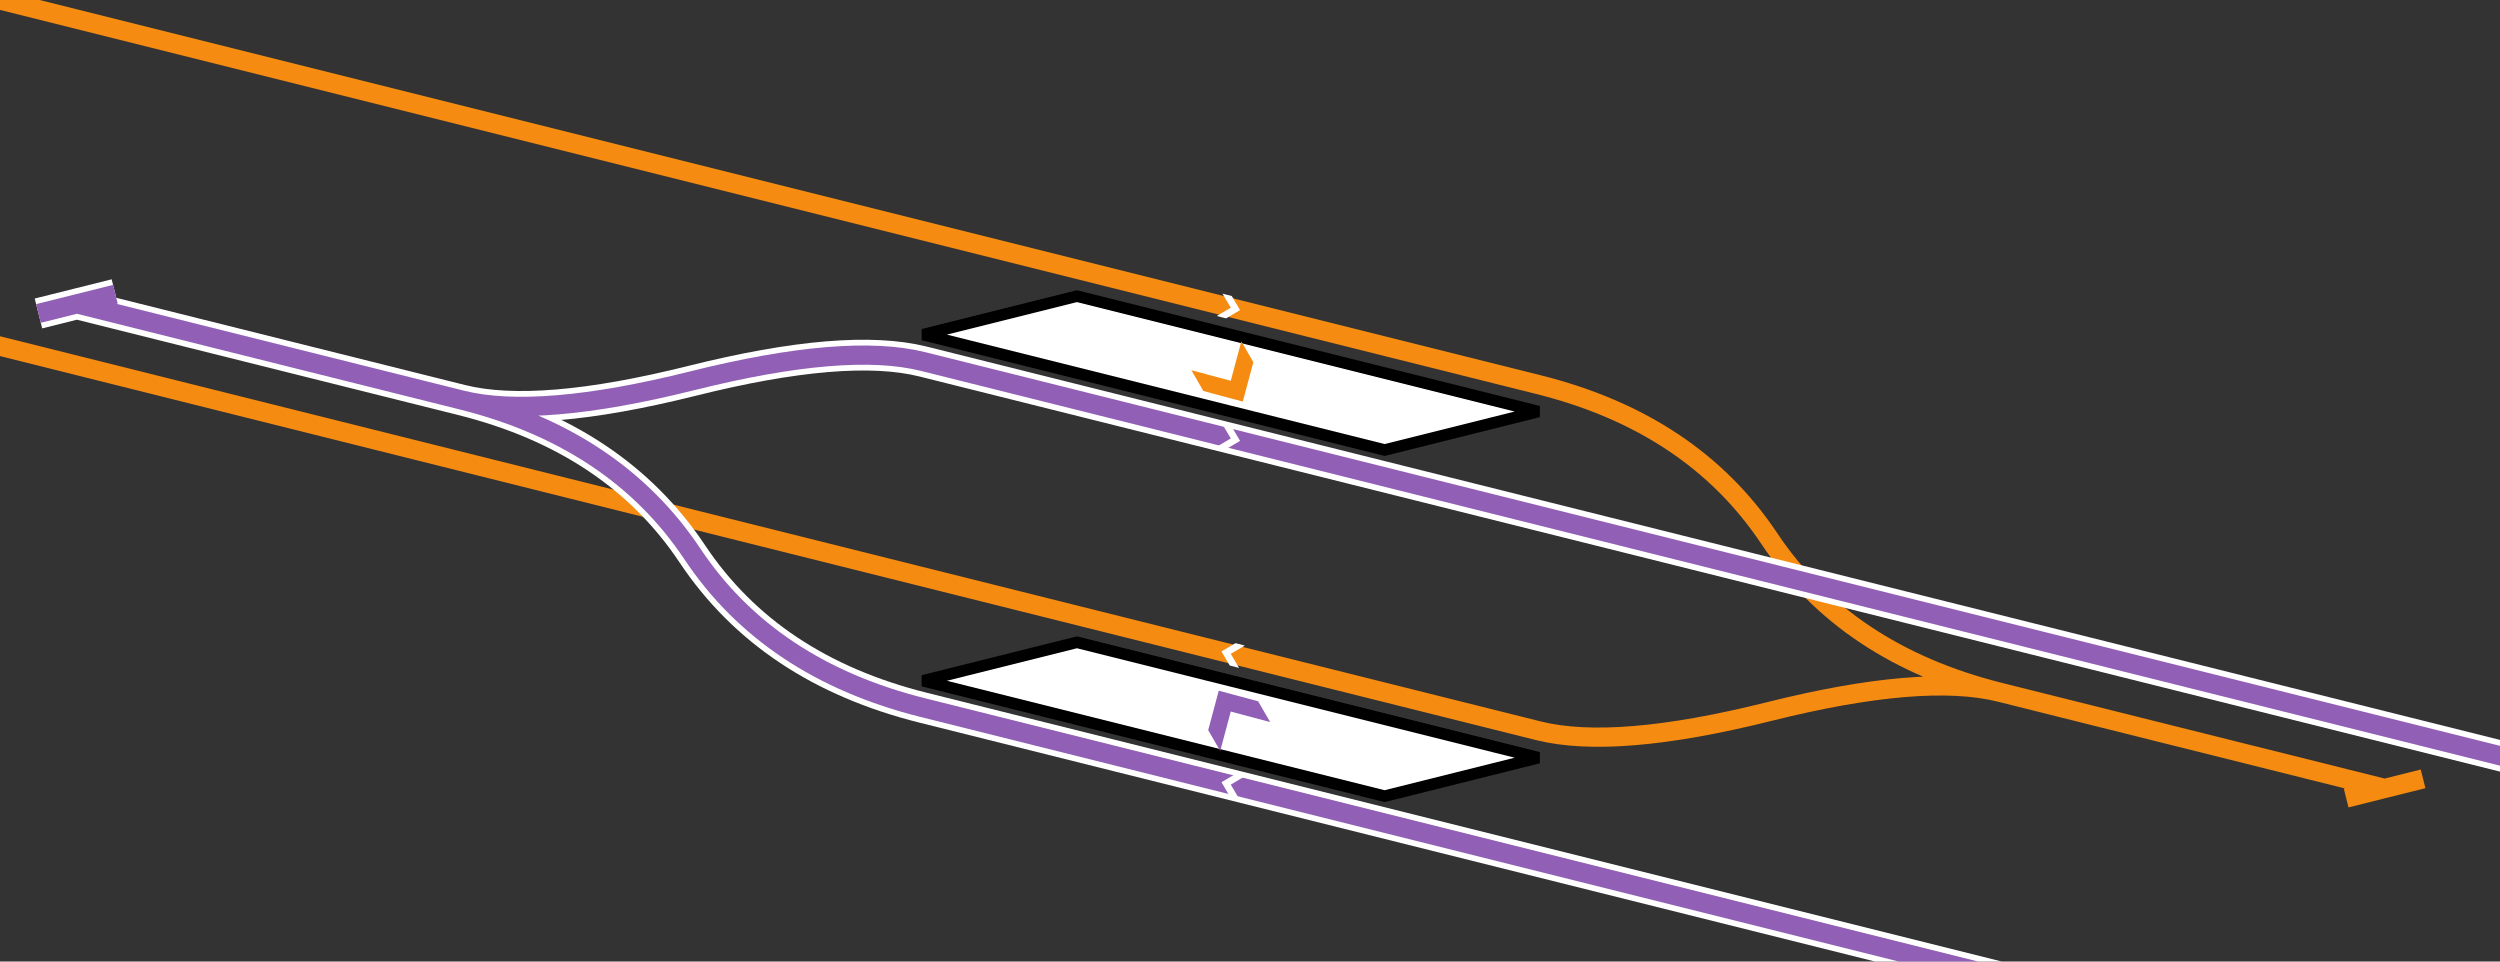 <?xml version="1.0" encoding="UTF-8" standalone="no"?>
<svg xmlns="http://www.w3.org/2000/svg" xmlns:xlink="http://www.w3.org/1999/xlink" width="650" height="250">
	<rect width="100%" height="100%" fill="#333333" stroke="none"/>
	<defs>
		<path id="STRg" stroke="none" d="M 0,0 L 3,3 v -2.5 L 0,-2.5 -3,0.5 v 2.5 z"/>
	</defs>
	<g style="fill:none;stroke-width:5;stroke-linejoin:miter;stroke-linecap:butt">
		<g stroke="#F68B11">
			<path id="line" d="
				M 0,0 
				l 400,100 
				q 40,10 60,40 t 60,40 
				l 100,25 
				l -100,-25
				q -20,-5 -60,5 t -60,5
				l -800,-200
				M 630,202.5 l -20,5 z"/>
		</g>
		<use xlink:href="#line" stroke-width="8" stroke="#fff" id="Tseung_Kwan_O_Line_uc" transform="translate(640,284)rotate(180)"/>
		<use xlink:href="#line" stroke="#915FB6" id="Tseung_Kwan_O_Line_uc" transform="translate(640,284)rotate(180)"/>
	</g>
	<g fill="#fff">
		<use xlink:href="#STRg" transform="translate(320,80)rotate(104.48)"/>
		<use xlink:href="#STRg" transform="translate(320,170)rotate(-75.52)"/>
		<use xlink:href="#STRg" transform="translate(320,114)rotate(104.48)"/>
		<use xlink:href="#STRg" transform="translate(320,204)rotate(-75.52)"/>
	</g>
	<g style="fill:#fff;stroke-width:3;stroke:#000">
		<path id="platform" d="M 280,77 l 120,30 -40,10 l -120,-30 z"/>
		<use xlink:href="#platform" transform="translate(0,90)"/>
	</g>
	<use xlink:href="#STRg" fill="#F68B11" transform="translate(320,99)rotate(150)scale(2.5,2.5)"/>
	<use xlink:href="#STRg" fill="#915FB6" transform="translate(320,185)rotate(-30)scale(2.5,2.5)"/>
</svg>
